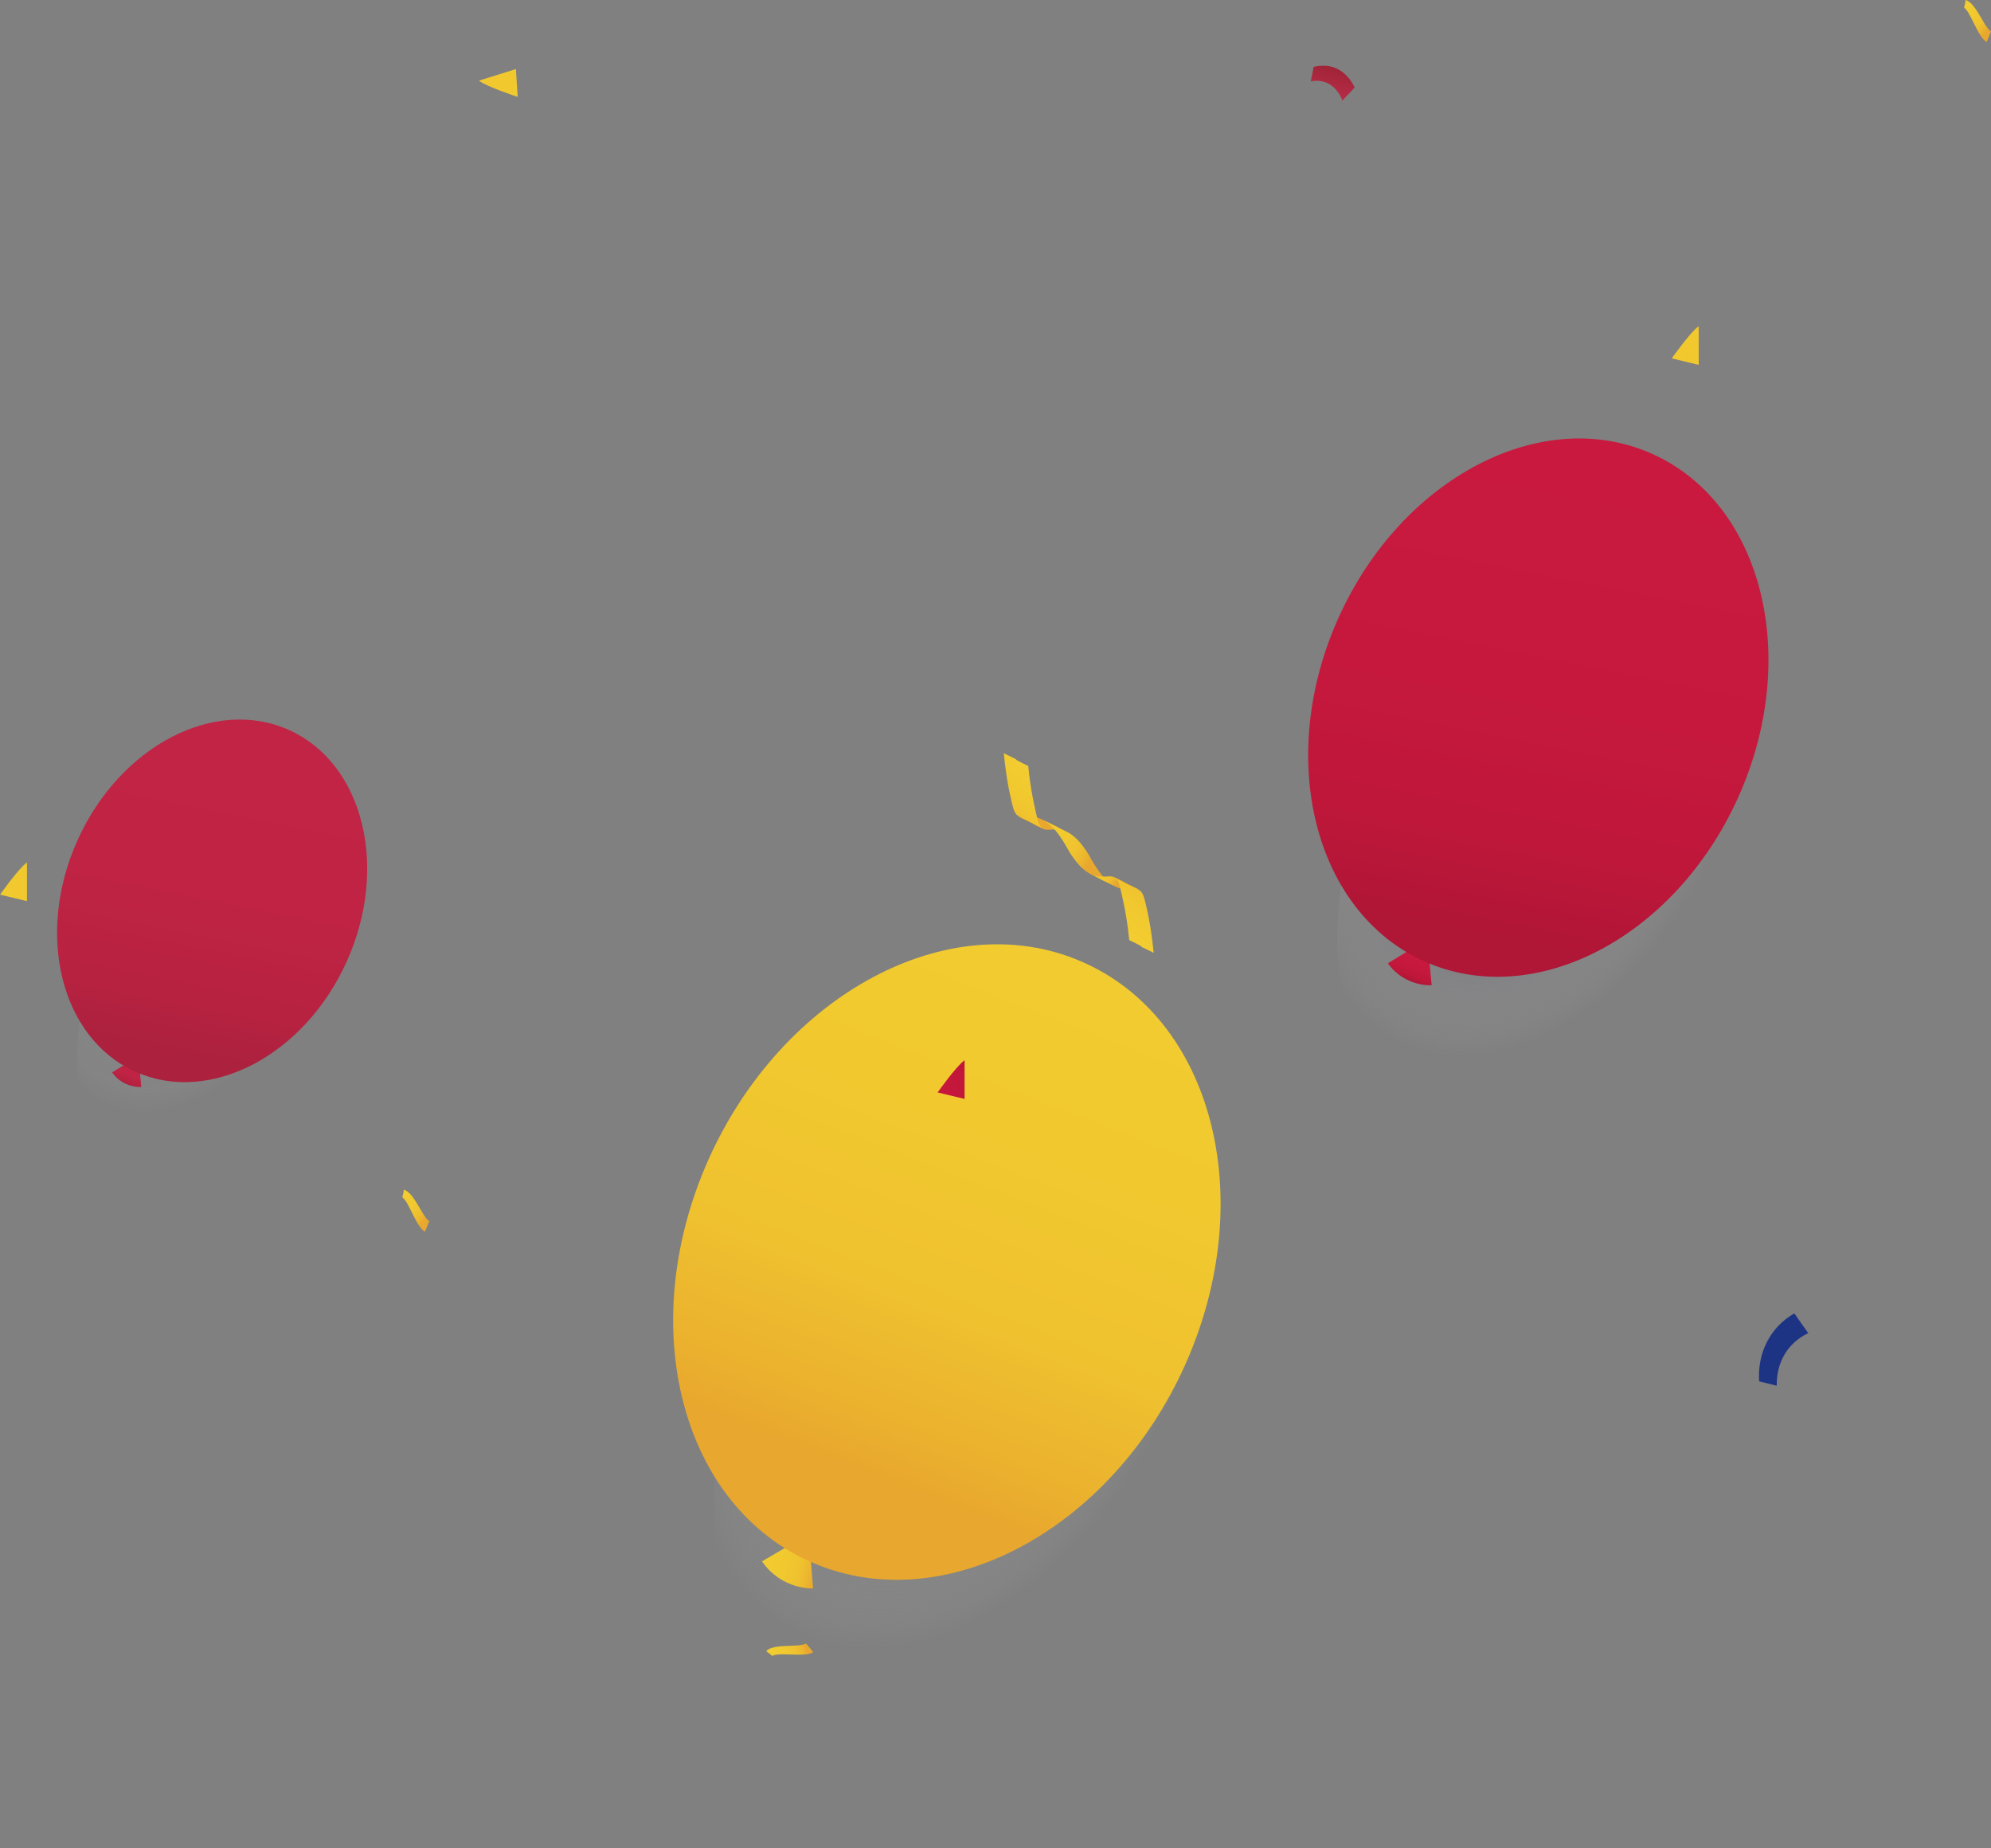 <svg width="417" height="387" viewBox="0 0 417 387" fill="none" xmlns="http://www.w3.org/2000/svg">
<rect x="0" y="0" width="417" height="387" fill="#808080" stroke="none"/>
<path style="mix-blend-mode:multiply" opacity="0.4" d="M172.34 361.748C146.34 347.801 141.903 305.449 162.43 267.151C182.957 228.853 220.675 209.113 246.675 223.06C272.676 237.006 277.113 279.359 256.586 317.656C236.059 355.954 198.341 375.694 172.34 361.748Z" fill="url(#paint0_radial_9_773)"/>
<path d="M169.749 324.439L166.69 322.8L159.59 326.953C163.741 332.963 170.295 332.635 170.295 332.635L169.64 324.439H169.749Z" fill="url(#paint1_linear_9_773)"/>
<path d="M248.293 285.644C232.781 320.396 197.824 339.083 170.296 327.28C142.658 315.478 132.826 277.775 148.338 242.914C163.85 208.163 198.807 189.475 226.336 201.278C253.974 213.08 263.805 250.783 248.293 285.644Z" fill="url(#paint2_linear_9_773)"/>
<path style="mix-blend-mode:overlay" opacity="0.8" d="M207.546 262.257C189.849 277.557 167.783 280.07 158.279 267.831C148.775 255.591 155.548 233.297 173.245 218.107C190.942 202.808 213.008 200.294 222.512 212.534C232.016 224.773 225.243 247.067 207.546 262.257Z" fill="url(#paint3_radial_9_773)"/>
<path style="mix-blend-mode:multiply" opacity="0.4" d="M299.572 236.297C277.347 224.376 273.543 188.192 291.077 155.48C308.61 122.767 340.841 105.913 363.066 117.835C385.292 129.756 389.095 165.94 371.562 198.652C354.028 231.365 321.797 248.219 299.572 236.297Z" fill="url(#paint4_radial_9_773)"/>
<path d="M299.199 199.42L296.577 198.109L290.678 201.715C294.283 206.742 299.854 206.305 299.854 206.305L299.199 199.42Z" fill="url(#paint5_linear_9_773)"/>
<path d="M298.229 201.266C275.135 190.835 267.14 158.611 280.373 129.292C293.606 99.972 323.055 84.661 346.15 95.093C369.244 105.524 377.238 137.748 364.005 167.067C350.772 196.387 321.323 211.698 298.229 201.266Z" fill="url(#paint6_linear_9_773)"/>
<path style="mix-blend-mode:overlay" opacity="0.8" d="M330.114 146.309C315.367 159.532 296.796 161.936 288.603 151.882C280.41 141.719 285.653 122.813 300.401 109.59C315.148 96.367 333.719 93.962 341.912 104.016C350.105 114.18 344.862 133.085 330.114 146.309Z" fill="url(#paint7_radial_9_773)"/>
<g opacity="0.9">
<path style="mix-blend-mode:multiply" opacity="0.4" d="M29.222 248.021C14.281 240.007 11.737 215.658 23.54 193.637C35.343 171.616 57.024 160.262 71.965 168.276C86.906 176.29 89.449 200.639 77.646 222.66C65.843 244.681 44.163 256.036 29.222 248.021Z" fill="url(#paint8_radial_9_773)"/>
<path d="M29.157 223.025L27.409 222.15L23.477 224.555C25.88 227.942 29.594 227.615 29.594 227.615L29.157 222.915V223.025Z" fill="url(#paint9_linear_9_773)"/>
<path d="M28.293 224.396C12.731 217.367 7.342 195.66 16.255 175.913C25.168 156.165 45.008 145.854 60.57 152.883C76.131 159.912 81.52 181.619 72.607 201.366C63.694 221.114 43.854 231.425 28.293 224.396Z" fill="url(#paint10_linear_9_773)"/>
<path style="mix-blend-mode:overlay" opacity="0.8" d="M49.913 187.18C39.972 196.032 27.518 197.781 21.947 190.896C16.485 184.12 19.981 171.334 29.922 162.482C39.863 153.63 52.316 151.882 57.887 158.767C63.349 165.542 59.854 178.328 49.913 187.18Z" fill="url(#paint11_radial_9_773)"/>
</g>
<path d="M222.279 173.631L220.999 172.95L218.364 171.662C217.084 170.981 215.954 171.057 214.976 171.132C214.298 171.132 213.771 171.132 213.244 170.981L215.879 172.268L217.159 172.95L218.439 173.556C218.891 173.783 219.493 173.783 220.171 173.707C221.075 173.707 222.204 173.556 223.56 174.237L222.279 173.631Z" fill="url(#paint12_linear_9_773)"/>
<path d="M212.792 159.092L214.072 159.774L215.352 160.38C215.653 163.484 216.18 167.043 217.31 171.587C217.46 172.192 217.611 172.647 217.912 172.95C218.063 173.177 218.289 173.328 218.515 173.48L217.235 172.874L215.955 172.192L213.319 170.905C212.491 170.451 212.265 169.391 211.964 168.255C210.985 164.166 210.608 161.288 210.232 157.729L212.867 159.017L212.792 159.092Z" fill="url(#paint13_linear_9_773)"/>
<path d="M223.334 177.266C223.785 178.099 224.237 178.856 224.689 179.462C226.044 181.43 227.249 182.415 228.379 183.02L229.659 183.626L230.939 184.308L233.574 185.595C232.294 184.914 230.713 183.702 228.605 179.992C228.153 179.159 227.701 178.401 227.249 177.796C225.894 175.827 224.689 174.842 223.56 174.237L222.28 173.631L220.999 172.949L218.364 171.662C219.644 172.344 221.225 173.555 223.334 177.266Z" fill="url(#paint14_linear_9_773)"/>
<path d="M229.583 183.627L230.863 184.308L233.499 185.596C234.779 186.277 235.908 186.201 236.887 186.126C237.565 186.126 238.092 186.126 238.619 186.277L235.984 184.99L234.704 184.308L233.424 183.702C232.972 183.475 232.369 183.475 231.692 183.551C230.788 183.551 229.659 183.702 228.303 183.021L229.583 183.627Z" fill="url(#paint15_linear_9_773)"/>
<path d="M239.071 198.165L237.791 197.484L236.511 196.878C236.21 193.773 235.683 190.214 234.553 185.671C234.402 185.065 234.252 184.611 233.951 184.308C233.8 184.081 233.574 183.929 233.348 183.778L234.628 184.384L235.908 185.065L238.544 186.352C239.372 186.807 239.598 187.867 239.899 189.003C240.878 193.092 241.255 195.969 241.631 199.528L238.996 198.241L239.071 198.165Z" fill="url(#paint16_linear_9_773)"/>
<path opacity="0.8" d="M281.163 21.051C281.991 20.142 282.894 19.233 283.723 18.325C281.991 14.69 278.828 13.1 275.139 14.008C274.913 14.993 274.762 16.053 274.536 17.037C277.548 16.431 279.958 18.022 281.163 21.051Z" fill="url(#paint17_linear_9_773)"/>
<path d="M378.749 279.188C377.77 277.825 376.791 276.462 375.812 275.023C370.767 277.901 368.056 283.277 368.433 289.259C369.637 289.562 370.918 289.865 372.122 290.168C372.047 285.17 374.532 281.157 378.673 279.188H378.749Z" fill="url(#paint18_linear_9_773)"/>
<path d="M411.353 1.59C412.708 2.423 414.289 7.875 416.096 8.784C416.398 8.102 416.699 7.345 417 6.588C415.419 5.528 413.837 0.53 411.654 0C411.654 0.53 411.503 1.06 411.353 1.59Z" fill="url(#paint19_linear_9_773)"/>
<path d="M84.258 250.717C85.614 251.55 87.195 257.002 89.002 257.91C89.303 257.229 89.605 256.472 89.906 255.714C88.325 254.654 86.743 249.657 84.56 249.126C84.56 249.657 84.409 250.187 84.258 250.717Z" fill="url(#paint20_linear_9_773)"/>
<path d="M161.815 346.733C163.171 345.9 168.667 347.111 170.324 345.976C169.872 345.37 169.345 344.764 168.818 344.158C167.161 345.067 162.041 344.082 160.46 345.748C160.836 346.051 161.288 346.354 161.74 346.733H161.815Z" fill="url(#paint21_linear_9_773)"/>
<path d="M355.783 68.302C354.051 69.513 350.135 75.041 350.135 75.041L355.783 76.404V68.226V68.302Z" fill="url(#paint22_linear_9_773)"/>
<path d="M5.647 180.598C3.915 181.809 -7.62939e-06 187.337 -7.62939e-06 187.337L5.647 188.7V180.522V180.598Z" fill="url(#paint23_linear_9_773)"/>
<path d="M100.297 16.886C101.953 18.173 108.429 20.294 108.429 20.294L108.052 14.463L100.297 16.886Z" fill="url(#paint24_linear_9_773)"/>
<path d="M202.024 222.018C200.293 223.23 196.377 228.757 196.377 228.757L202.024 230.12V221.942V222.018Z" fill="url(#paint25_linear_9_773)"/>
<defs>
<radialGradient id="paint0_radial_9_773" cx="0" cy="0" r="1" gradientUnits="userSpaceOnUse" gradientTransform="translate(198.695 279.461) rotate(-61.809) scale(78.065 53.401)">
<stop stop-color="#090C24"/>
<stop offset="0.4" stop-color="#454759" stop-opacity="0.8"/>
<stop offset="0.9" stop-color="#E8E9EB" stop-opacity="0"/>
<stop offset="1" stop-color="white" stop-opacity="0"/>
</radialGradient>
<linearGradient id="paint1_linear_9_773" x1="159.926" y1="325.747" x2="171.267" y2="328.998" gradientUnits="userSpaceOnUse">
<stop stop-color="#F2CC30"/>
<stop offset="0.4" stop-color="#F1C92F"/>
<stop offset="0.7" stop-color="#EFC12F"/>
<stop offset="0.9" stop-color="#EBB22E"/>
<stop offset="1" stop-color="#E8A72E"/>
</linearGradient>
<linearGradient id="paint2_linear_9_773" x1="227.731" y1="188.31" x2="181.083" y2="308.507" gradientUnits="userSpaceOnUse">
<stop stop-color="#F2CC30"/>
<stop offset="0.4" stop-color="#F1C92F"/>
<stop offset="0.7" stop-color="#EFC12F"/>
<stop offset="0.9" stop-color="#EBB22E"/>
<stop offset="1" stop-color="#E8A72E"/>
</linearGradient>
<radialGradient id="paint3_radial_9_773" cx="0" cy="0" r="1" gradientUnits="userSpaceOnUse" gradientTransform="translate(205.129 315.714) rotate(52.211) scale(28.912 41.299)">
<stop stop-color="white"/>
<stop offset="0.9" stop-color="white" stop-opacity="0"/>
</radialGradient>
<radialGradient id="paint4_radial_9_773" cx="0" cy="0" r="1" gradientUnits="userSpaceOnUse" gradientTransform="translate(319.796 165.355) rotate(-61.809) scale(66.438 45.448)">
<stop stop-color="#090C24"/>
<stop offset="0.4" stop-color="#454759" stop-opacity="0.8"/>
<stop offset="0.9" stop-color="#E8E9EB" stop-opacity="0"/>
<stop offset="1" stop-color="white" stop-opacity="0"/>
</radialGradient>
<linearGradient id="paint5_linear_9_773" x1="297.047" y1="199.516" x2="294.909" y2="205.255" gradientUnits="userSpaceOnUse">
<stop stop-color="#C9193E"/>
<stop offset="0.5" stop-color="#C6183D"/>
<stop offset="0.8" stop-color="#BE173A"/>
<stop offset="1" stop-color="#B01636"/>
</linearGradient>
<linearGradient id="paint6_linear_9_773" x1="332.648" y1="96.233" x2="312.772" y2="196.203" gradientUnits="userSpaceOnUse">
<stop stop-color="#C9193E"/>
<stop offset="0.5" stop-color="#C6183D"/>
<stop offset="0.8" stop-color="#BE173A"/>
<stop offset="1" stop-color="#B01636"/>
</linearGradient>
<radialGradient id="paint7_radial_9_773" cx="0" cy="0" r="1" gradientUnits="userSpaceOnUse" gradientTransform="translate(334.105 213.099) rotate(51.111) scale(24.399 34.853)">
<stop stop-color="white"/>
<stop offset="0.9" stop-color="white" stop-opacity="0"/>
</radialGradient>
<radialGradient id="paint8_radial_9_773" cx="0" cy="0" r="1" gradientUnits="userSpaceOnUse" gradientTransform="translate(39.474 194.992) rotate(-61.809) scale(44.846 30.677)">
<stop stop-color="#090C24"/>
<stop offset="0.4" stop-color="#454759" stop-opacity="0.8"/>
<stop offset="0.9" stop-color="#E8E9EB" stop-opacity="0"/>
<stop offset="1" stop-color="white" stop-opacity="0"/>
</radialGradient>
<linearGradient id="paint9_linear_9_773" x1="27.727" y1="223.033" x2="26.183" y2="226.959" gradientUnits="userSpaceOnUse">
<stop stop-color="#C9193E"/>
<stop offset="0.5" stop-color="#C6183D"/>
<stop offset="0.8" stop-color="#BE173A"/>
<stop offset="1" stop-color="#B01636"/>
</linearGradient>
<linearGradient id="paint10_linear_9_773" x1="51.618" y1="153.704" x2="38.166" y2="220.992" gradientUnits="userSpaceOnUse">
<stop stop-color="#C9193E"/>
<stop offset="0.5" stop-color="#C6183D"/>
<stop offset="0.8" stop-color="#BE173A"/>
<stop offset="1" stop-color="#B01636"/>
</linearGradient>
<radialGradient id="paint11_radial_9_773" cx="0" cy="0" r="1" gradientUnits="userSpaceOnUse" gradientTransform="translate(52.305 242.407) rotate(51.111) scale(16.445 23.49)">
<stop stop-color="white"/>
<stop offset="0.9" stop-color="white" stop-opacity="0"/>
</radialGradient>
<linearGradient id="paint12_linear_9_773" x1="227.953" y1="177.043" x2="219.63" y2="173.166" gradientUnits="userSpaceOnUse">
<stop stop-color="#F2CC30"/>
<stop offset="0.4" stop-color="#F1C92F"/>
<stop offset="0.7" stop-color="#EFC12F"/>
<stop offset="0.9" stop-color="#EBB22E"/>
<stop offset="1" stop-color="#E8A72E"/>
</linearGradient>
<linearGradient id="paint13_linear_9_773" x1="217.175" y1="161.978" x2="209.127" y2="173.33" gradientUnits="userSpaceOnUse">
<stop stop-color="#F2CC30"/>
<stop offset="0.4" stop-color="#F1C92F"/>
<stop offset="0.7" stop-color="#EFC12F"/>
<stop offset="0.9" stop-color="#EBB22E"/>
<stop offset="1" stop-color="#E8A72E"/>
</linearGradient>
<linearGradient id="paint14_linear_9_773" x1="218.483" y1="173.786" x2="228.618" y2="180.108" gradientUnits="userSpaceOnUse">
<stop stop-color="#F2CC30"/>
<stop offset="0.4" stop-color="#F1C92F"/>
<stop offset="0.7" stop-color="#EFC12F"/>
<stop offset="0.9" stop-color="#EBB22E"/>
<stop offset="1" stop-color="#E8A72E"/>
</linearGradient>
<linearGradient id="paint15_linear_9_773" x1="229.063" y1="181.752" x2="233.859" y2="184.744" gradientUnits="userSpaceOnUse">
<stop stop-color="#F2CC30"/>
<stop offset="0.4" stop-color="#F1C92F"/>
<stop offset="0.7" stop-color="#EFC12F"/>
<stop offset="0.9" stop-color="#EBB22E"/>
<stop offset="1" stop-color="#E8A72E"/>
</linearGradient>
<linearGradient id="paint16_linear_9_773" x1="235.192" y1="195.1" x2="243.167" y2="183.764" gradientUnits="userSpaceOnUse">
<stop stop-color="#F2CC30"/>
<stop offset="0.4" stop-color="#F1C92F"/>
<stop offset="0.7" stop-color="#EFC12F"/>
<stop offset="0.9" stop-color="#EBB22E"/>
<stop offset="1" stop-color="#E8A72E"/>
</linearGradient>
<linearGradient id="paint17_linear_9_773" x1="278.729" y1="21.75" x2="280.621" y2="14.53" gradientUnits="userSpaceOnUse">
<stop stop-color="#C9193E"/>
<stop offset="0.4" stop-color="#BD1434"/>
<stop offset="1" stop-color="#A80C23"/>
</linearGradient>
<linearGradient id="paint18_linear_9_773" x1="365.337" y1="284.418" x2="356.709" y2="281.795" gradientUnits="userSpaceOnUse">
<stop stop-color="#1D3384"/>
<stop offset="0.5" stop-color="#265CB5"/>
<stop offset="1" stop-color="#2F85E7"/>
</linearGradient>
<linearGradient id="paint19_linear_9_773" x1="411.337" y1="1.261" x2="416.464" y2="6.308" gradientUnits="userSpaceOnUse">
<stop stop-color="#F2CC30"/>
<stop offset="0.4" stop-color="#F1C92F"/>
<stop offset="0.7" stop-color="#EFC12F"/>
<stop offset="0.9" stop-color="#EBB22E"/>
<stop offset="1" stop-color="#E8A72E"/>
</linearGradient>
<linearGradient id="paint20_linear_9_773" x1="84.068" y1="250.209" x2="89.264" y2="255.286" gradientUnits="userSpaceOnUse">
<stop stop-color="#F2CC30"/>
<stop offset="0.4" stop-color="#F1C92F"/>
<stop offset="0.7" stop-color="#EFC12F"/>
<stop offset="0.9" stop-color="#EBB22E"/>
<stop offset="1" stop-color="#E8A72E"/>
</linearGradient>
<linearGradient id="paint21_linear_9_773" x1="162.098" y1="347.411" x2="168.969" y2="345.336" gradientUnits="userSpaceOnUse">
<stop stop-color="#F2CC30"/>
<stop offset="0.4" stop-color="#F1C92F"/>
<stop offset="0.7" stop-color="#EFC12F"/>
<stop offset="0.9" stop-color="#EBB22E"/>
<stop offset="1" stop-color="#E8A72E"/>
</linearGradient>
<linearGradient id="paint22_linear_9_773" x1="335.753" y1="82.008" x2="384.497" y2="58.823" gradientUnits="userSpaceOnUse">
<stop stop-color="#F2CC30"/>
<stop offset="0.4" stop-color="#F1C92F"/>
<stop offset="0.7" stop-color="#EFC12F"/>
<stop offset="0.9" stop-color="#EBB22E"/>
<stop offset="1" stop-color="#E8A72E"/>
</linearGradient>
<linearGradient id="paint23_linear_9_773" x1="-14.307" y1="194.228" x2="34.361" y2="171.118" gradientUnits="userSpaceOnUse">
<stop stop-color="#F2CC30"/>
<stop offset="0.4" stop-color="#F1C92F"/>
<stop offset="0.7" stop-color="#EFC12F"/>
<stop offset="0.9" stop-color="#EBB22E"/>
<stop offset="1" stop-color="#E8A72E"/>
</linearGradient>
<linearGradient id="paint24_linear_9_773" x1="118.584" y1="33.2" x2="81.824" y2="-6.426" gradientUnits="userSpaceOnUse">
<stop stop-color="#F2CC30"/>
<stop offset="0.4" stop-color="#F1C92F"/>
<stop offset="0.7" stop-color="#EFC12F"/>
<stop offset="0.9" stop-color="#EBB22E"/>
<stop offset="1" stop-color="#E8A72E"/>
</linearGradient>
<linearGradient id="paint25_linear_9_773" x1="182.07" y1="235.724" x2="230.814" y2="212.539" gradientUnits="userSpaceOnUse">
<stop stop-color="#C9193E"/>
<stop offset="0.3" stop-color="#C6183C"/>
<stop offset="0.5" stop-color="#BE1538"/>
<stop offset="0.7" stop-color="#AF1131"/>
<stop offset="0.8" stop-color="#9B0C27"/>
<stop offset="0.9" stop-color="#81051A"/>
<stop offset="1" stop-color="#700011"/>
</linearGradient>
</defs>
</svg>
